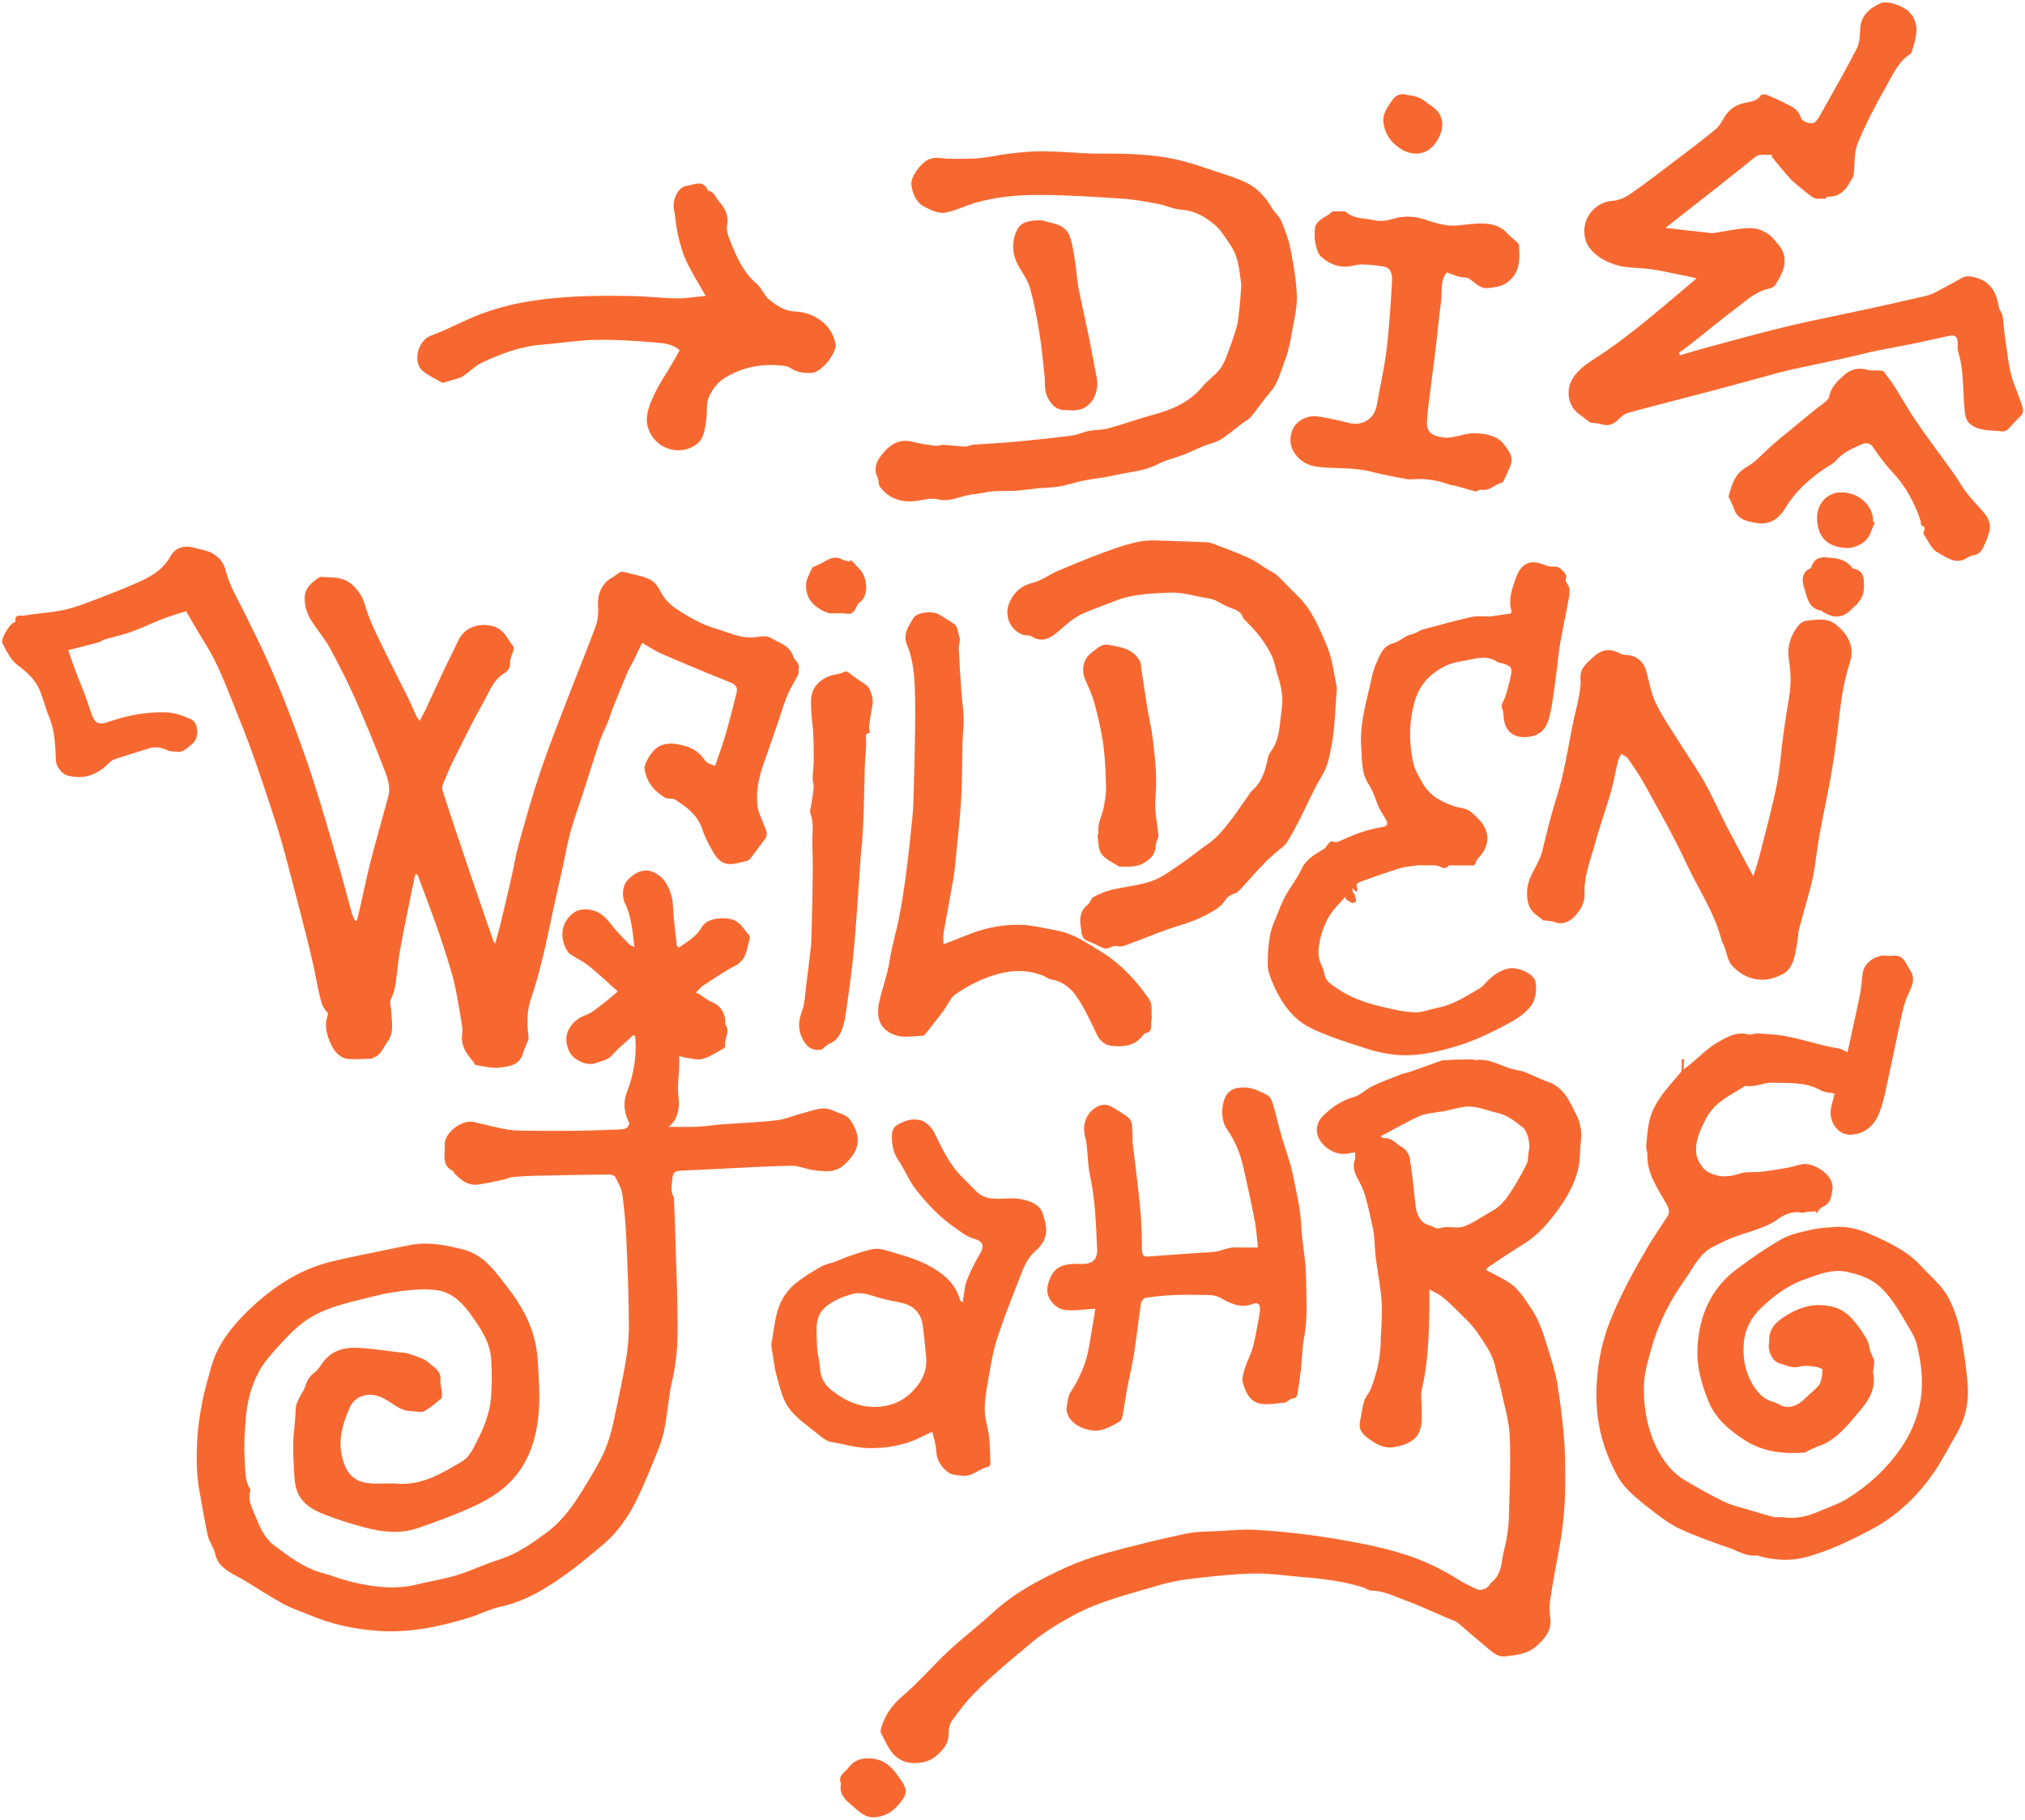 <?xml version="1.0" encoding="UTF-8"?>
<svg id="Schwellenwert_1_Bild" data-name="Schwellenwert 1 Bild" xmlns="http://www.w3.org/2000/svg" viewBox="0 0 1579 1419">
  <defs>
    <style>
      .cls-1 {
        fill: #f76830;
        stroke-width: 0px;
      }
    </style>
  </defs>
  <path class="cls-1" d="M493.99,807.08c-5.62,5.2-11.69,10.01-16.7,15.74-3.5,4-8.03,4.32-12.27,5.97-5.65,2.2-10.76.11-15.33-2.58-5.16-3.04-7.44-8.59-8.02-14.29-.91-8.98,6.34-17.4,14.98-20.37,4.74-1.63,8.82-5.36,12.98-8.45,4.07-3.03,7.86-6.44,12.1-9.96-7.39-6.6-14.45-13.33-21.98-19.47-4.24-3.45-9.28-5.91-13.92-8.87-1.08-.69-2.29-1.44-2.98-2.47-7.24-10.87-5.49-23.9,5.28-31.16,3.38-2.28,9.26-2.48,13.5-1.5,6.45,1.49,11.24,6.15,15.34,11.67,4.06,5.47,9.15,10.19,13.87,15.16.7.73,1.87,1.01,3.85,2.02-.86-6.71-1.31-12.5-2.42-18.15-1.05-5.32-2.21-10.5-4.76-15.63-3.03-6.1-2.2-14.34,2.35-19.01,4.64-4.77,11.79-9.07,19.42-5.73,3.75,1.64,7.49,4.69,9.71,8.09,3.43,5.25,5.38,11.24,5.7,17.87.5,10.32,1.9,20.59,3,30.87.07.68.87,1.28,1.52,2.19,6.59-4.8,13.6-8.41,17.84-15.89,3.82-6.74,14.45-8.02,21.96-6.61,8.17,1.53,10.69,8.02,15.23,12.85.53.57.54,2.01.27,2.89-2.31,7.6-2.24,16.14-11.08,20.72-8.81,4.56-17.02,10.31-25.37,15.72-1.91,1.24-3.31,3.26-5.4,5.37,5.02,1.85,7.68,5.41,12.07,7.1,6.46,2.49,10.63,7.99,10.83,15.56.02.83-.16,1.84.24,2.44,3.81,5.64-1.43,11.05-.39,16.61.1.56-.71,1.59-1.36,1.93-5.31,2.83-10.44,6.41-16.12,8.01-3.97,1.12-8.73-.43-13.12-.93-1.57-.18-3.08-.8-5.28-1.4.84,11.1-1.86,21.35-.49,32.17,1.01,8.01-.18,17.43-7.77,23.13,7.44,0,14.92.25,22.37-.08,6.22-.27,12.4-1.34,18.62-1.81,14.46-1.09,28.98-1.56,43.36-3.24,7.16-.84,14.01-4.02,21.1-5.76,7.73-1.9,15.02-5.72,23.68-1.5,4.58,2.23,9.59,2.58,12.94,7.55,9.36,13.9,6.24,24.49-5.52,34.81-7.1,6.24-15.75,4.84-24.07,3.67-5.72-.81-11.36-3.48-16.99-3.35-20.98.49-41.94,1.8-62.92,2.8-7.1.34-14.2.69-21.3.98-4.28.17-8.01.19-8.29,6.37-.22,4.87-1.87,9.63,1.04,14.24.32.5.22,1.29.25,1.95.34,8.77.75,17.53,1,26.3.71,25.37,1.83,50.74,1.82,76.1,0,13.22-1.32,26.45-4.34,39.53-2.68,11.57-3.45,23.57-5.58,35.29-1.09,5.97-2.85,11.93-5.12,17.57-5.54,13.72-10.92,27.58-17.58,40.77-6.3,12.46-14.24,24.1-25.12,33.24-8.66,7.28-17.27,14.66-26.4,21.33-16.5,12.05-33.54,23.04-54.09,27.47-8.03,1.73-15.54,5.74-23.45,8.2-23.46,7.31-47.32,12.36-72.09,10.59-18.14-1.3-35.79-4.99-52.63-12.11-7.03-2.97-14.41-5.29-21.07-8.92-10.29-5.6-20.08-12.12-30.13-18.16-3.63-2.19-7.48-4.02-11.09-6.24-5.61-3.44-10.38-7.3-11.85-14.54-1.01-4.95-4.65-9.35-5.78-14.3-2.6-11.44-4.3-23.08-6.5-34.61-2.48-13.01-2.4-26.19-1.8-39.28.47-10.26,2.1-20.53,4.01-30.64,1.68-8.91,4.47-17.62,6.78-26.41,3.35-12.77,10.26-23.75,18.64-33.53,7.26-8.46,15.5-16.28,24.21-23.25,15.01-12.02,31.8-21.19,50.6-25.85,14.05-3.48,28.31-6.13,42.48-9.11,6.53-1.37,13.07-2.72,19.62-3.96,13.91-2.63,27.25.02,40.77,3.44,16.48,4.16,25.11,17.08,34.47,29.03,10.39,13.26,18.82,27.82,22.25,44.64,1.04,5.11,1.65,10.35,1.92,15.56.55,10.48,1.36,21.01.94,31.47-.95,23.83-6.95,46.2-24.98,63.01-7.39,6.89-16.63,12.31-25.87,16.56-14.45,6.64-29.45,12.23-44.55,17.29-13.35,4.47-27.17,2.84-40.52-.68-10.97-2.89-21.86-6.32-32.39-10.51-8.45-3.36-16.53-8.12-20.21-17.26-1.37-3.41-2.03-7.25-2.27-10.94-.59-9.08-1.14-18.19-.97-27.28.16-8.49,1.73-16.96,1.83-25.45.09-7.66,5.62-12.72,7.75-19.3,1.34-4.15,3.27-7.39,6.99-10.09,3.05-2.21,4.92-6.01,7.39-9.05,6.59-8.13,15.82-10.63,25.5-10.27,10.94.42,21.83,2.24,32.73,3.49,2.76.32,5.66.31,8.21,1.26,5.44,2.02,11.7,3.47,15.69,7.21,3.56,3.34,9.49,5.9,8.67,13.48-.36,3.32,1.67,7.57,1.13,11.6-.11.82.14,2.04-.31,2.4-4.42,3.51-8.62,7.51-13.57,10.03-2.65,1.34-6.63-.02-10.02-.06-9.55-.11-15.67-7.62-23.73-11.02-9.46-3.99-20.1-1.1-24.25,8.31-5.32,12.06-9.16,24.66-6.02,38.01,2.75,11.67,8.04,19.81,21.92,21.01,6.97.6,14.07-.31,21.04.25,19.7,1.56,35.53-8.42,51.21-17.72,5.19-3.08,8.42-10.22,11.41-16.08,5.35-10.45,9.7-21.5,10.63-33.29.78-9.91.76-19.96.14-29.9-.83-13.41-8.42-24.49-15.8-34.76-6-8.34-13.81-16.78-24.85-18.81-7.28-1.34-15.04-1.13-22.47-.39-9.71.97-19.48,2.48-28.92,4.93-18.69,4.85-38.17,8.18-54.13,20-7.6,5.63-14.18,12.77-20.59,19.81-5.38,5.9-10.74,12.15-14.48,19.12-6.04,11.24-9.16,23.69-10.12,36.44-.8,10.56-1.62,21.25-.81,31.76.59,7.7-.37,16.01,4.24,23.1.16.25.36.64.28.87-2.7,7.98,1.65,14.65,4.33,21.46,3.18,8.1,7.18,16.44,14.07,21.58,11.29,8.43,22.62,17.24,36.66,21.2,8.1,2.29,15.99,5.42,24.16,7.36,16.7,3.96,33.53,6.15,50.63,1.89,9.94-2.48,20.15-4,29.96-6.88,8.99-2.64,17.6-6.55,26.4-9.84,3.19-1.19,6.45-2.19,9.66-3.31,13.1-4.57,24.41-12.49,35.29-20.61,9.46-7.06,17.19-16.4,23.65-26.42,6.22-9.65,12.23-19.47,17.68-29.57,5.99-11.08,9.26-23.2,11.72-35.53,2.86-14.34,6.22-28.59,8.56-43.01,1.54-9.45,2.37-19.13,2.28-28.7-.21-21.37-.98-42.75-1.94-64.1-.54-11.97-1.52-23.96-3.12-35.83-.65-4.8-3.24-9.44-5.53-13.85-.64-1.24-3.33-2-5.07-1.99-18.78.19-37.56.52-56.34.94-6.28.14-12.56.5-18.81,1.04-2.21.19-4.31,1.41-6.51,1.88-6.69,1.42-13.38,3-20.14,3.95-8.23,1.15-13.9-3.71-19.07-9.24-.31-.34-.28-1.14-.61-1.3-9.52-4.56-5.96-13.61-6.42-20.72-.59-8.87,13.25-19.34,22.01-17.57,9.14,1.85,18.13,4.56,27.32,6.02,6.68,1.06,13.58.83,20.38.9,11.36.12,22.73.15,34.08-.02,10.77-.16,21.54-.59,32.3-1.01,1.93-.08,4.08-.27,5.67-1.2,1.11-.66,2.38-3.1,1.96-3.99-3.68-7.76-5.09-15.11-1.75-23.78,5.34-13.89,7.86-28.51,6.51-43.56-.44-.38-.88-.76-1.32-1.13Z"/>
  <path class="cls-1" d="M557.57,597.27c2.92-8.6,5.75-16.05,7.96-23.67,3.25-11.23,6.22-22.54,8.92-33.91.8-3.36-.68-5.83-4.63-7.41-18.14-7.22-36.15-14.79-54.07-22.55-5.17-2.24-9.89-5.54-15.04-8.49-2.53,5.28-4.78,10.06-7.11,14.79-1.5,3.03-3.35,5.9-4.66,9.01-3.97,9.4-7.79,18.86-11.58,28.34-1.2,3.01-1.97,6.19-3.19,9.2-2.07,5.1-4.7,10.01-6.46,15.21-4.26,12.57-8.11,25.28-12.19,37.91-3.53,10.92-7.53,21.71-10.63,32.75-2.59,9.23-4.15,18.75-6.21,28.12-2.35,10.65-4.78,21.28-7.12,31.94-2.68,12.21-5.03,24.49-8.01,36.62-2.74,11.18-5.61,22.38-9.39,33.23-3.4,9.76-3.34,19.44-2.15,29.37.13,1.05.26,2.24-.09,3.18-1.27,3.46-3.13,6.75-4.08,10.28-2.61,9.75-11.13,10.4-18.53,11.3-5.89.72-12.12-1.02-18.15-1.97-.92-.14-1.51-2.01-2.36-2.98-4.26-4.84-7.96-10-8.62-16.66-.18-1.85.16-3.75.26-5.62.06-1.2.33-2.43.14-3.58-1.62-9.78-3.12-19.59-5.07-29.3-1.34-6.67-3.1-13.28-5.09-19.79-3.08-10.06-6.34-20.08-9.86-30-4.82-13.58-9.97-27.04-14.97-40.55-.59-.07-1.18-.13-1.77-.2-1.08,5.04-2.21,10.08-3.22,15.13-2.98,14.85-6.12,29.67-8.79,44.58-1.5,8.36-1.99,16.9-3.31,25.29-.62,3.93-1.53,8.02-3.36,11.49-1.78,3.39-.25,6.22-.16,9.31.26,8.43,2.85,17.41-2.92,24.81-3.29,4.22-4.7,10.33-10.77,12.16-.44.13-.76.87-1.15.88-6.13.17-12.29.71-18.37.25-7.02-.53-11.17-6.08-13.71-11.56-3.1-6.7-5.33-14.15-2.67-21.88.3-.88.43-2.42-.07-2.88-5.09-4.73-5.46-11.33-6.99-17.4-1.51-5.98-2.34-12.13-3.7-18.15-2.05-9.01-4.2-18.01-6.49-26.96-5.15-20.11-10.32-40.21-15.67-60.26-2.43-9.1-5.09-18.15-8.01-27.11-5.49-16.82-10.99-33.65-16.95-50.3-5.08-14.19-10.67-28.2-16.28-42.19-4.25-10.6-8.47-21.24-13.47-31.48-4.07-8.32-9.29-16.08-13.99-24.1-2.7-4.62-5.38-9.25-8.66-14.89-5.61,1.81-11.6,3.46-17.37,5.69-8.65,3.34-17.02,7.43-25.74,10.56-6.92,2.49-14.2,3.98-21.29,6.02-.94.27-1.63,1.45-2.57,1.7-8.01,2.14-16.05,4.16-24.88,6.42,1.37,4.07,2.78,8.67,4.48,13.17,2.85,7.56,5.98,15.02,8.82,22.59,2,5.32,3.52,10.81,5.61,16.09,2.05,5.17,5.5,6.47,11.58,4.35,14.86-5.17,30.17-8.29,45.84-7.7,6.54.25,13.31,2.61,19.37,5.36,6.13,2.79,6.41,14.86,1.1,19.01-3.7,2.89-6.73,7.14-12.32,6.36-2.47-.34-5.24-.13-7.36-1.19-4.85-2.43-9.58-2.97-14.72-1.31-8.96,2.9-18.02,5.53-26.92,8.6-2.04.7-3.7,2.67-5.36,4.24-8.9,8.39-19.21,11.29-31.09,8.09-4.13-1.11-8.51-7.13-8.71-11.52-.51-11.65-.66-23.31-5.41-34.38-2.99-6.98-4.49-14.61-7.64-21.5-3.68-8.05-10.24-13.62-17.34-19.08-5.11-3.94-8.22-10.81-11.37-16.81-1.51-2.87,5.25-13.99,8.43-15.58.7-.35,1.94-.97,1.89-1.29-1.04-6.02,4.41-4.07,6.45-4.43,10.46-1.87,21.22-2.25,31.58-4.5,8.82-1.91,17.33-5.4,25.82-8.62,10.78-4.09,21.5-8.36,32.05-13,10.07-4.43,19.5-10.14,24.9-20.18,3.91-7.27,11.67-8.64,18.34-6.67,4.61,1.36,9.62,1.92,13.77,4.12,5.49,2.91,9.34,7.13,11.08,14.09,2.86,11.47,9.19,21.75,14.41,32.37,6.11,12.45,12.37,24.84,18.03,37.5,6.04,13.52,11.8,27.19,17.06,41.03,6.64,17.47,13.09,35.04,18.81,52.83,7.01,21.81,13.27,43.87,19.67,65.88,3.67,12.63,6.94,25.37,10.49,38.03.49,1.76,1.56,3.36,2.36,5.04l1.34-.13c.74-3.02,1.53-6.04,2.22-9.07,2.89-12.68,5.46-25.44,8.69-38.03,4.24-16.53,9.05-32.91,13.51-49.38,2.08-7.69-.59-14.97-3.25-21.82-7.16-18.48-14.65-36.85-22.69-54.97-5.94-13.4-12.6-26.51-19.62-39.38-3.86-7.09-9.3-13.3-13.69-20.12-3.71-5.76-6.16-11.96-5.89-19.12.28-7.69,5.39-11.58,10.86-15.39.51-.35,1.18-.73,1.76-.69,9.24.55,18.5-.51,26.1,7.63,4.43,4.75,6.96,9.25,8.69,15.44,2.57,9.15,6.83,17.88,10.96,26.51,7.4,15.45,15.28,30.66,22.87,46.01,2.08,4.21,3.79,8.6,5.81,12.83.65,1.35,1.74,2.49,2.66,3.78,1.82-3.49,3.46-6.4,4.87-9.4,7.19-15.27,13.97-30.74,21.66-45.76,2.78-5.44,4.46-11.62,10.32-15.66,5.77-3.98,12.93-4.8,19.84-3.06,9.03,2.28,11.57,9.86,16.19,15.86.55.72.37,2.27.09,3.32-.76,2.94-2.62,5.88-2.44,8.72.3,4.77-1.88,7.23-5.48,9.51-7.74,4.9-10.64,13.52-14.8,20.9-8.41,14.9-15.94,30.3-23.62,45.61-3.18,6.34-5.89,12.92-8.57,19.49-.62,1.52-.73,3.61-.22,5.16,6.58,20.07,13.26,40.1,20.03,60.1,6.41,18.94,12.97,37.82,19.48,56.73.14.41.47.75,1.43,2.26,1.34-4.8,2.53-8.65,3.48-12.56,2.97-12.3,5.92-24.61,8.75-36.95,2.18-9.5,3.72-19.17,6.32-28.55,5.02-18.14,10.1-36.29,16.06-54.13,6.08-18.19,13.09-36.08,19.96-54,7.86-20.5,16.28-40.79,23.85-61.39,1.88-5.11,2.17-11.13,1.83-16.65-.54-8.76,3.56-17.42,11.28-21.41,1.82-.94,3.32-2.48,5.09-3.54.89-.53,2.16-1.04,3.07-.81,7.06,1.78,14.43,2.97,20.96,5.96,3.67,1.68,6.74,6.05,8.64,9.91,3.62,7.34,9.87,11.9,16.23,15.82,8.28,5.1,17.13,9.98,26.39,12.58,10.06,2.82,19.75,8.21,30.89,6.75,3.93-.52,8.89-1.44,11.83.36,6.55,4.01,15.21,5.9,17.92,14.85.96,3.15,5.22,4.86,4.17,9.12-.39,1.59.22,3.56-.46,4.94-2.66,5.43-6.16,10.5-8.4,16.08-3.33,8.27-5.82,16.88-8.73,25.32-3.39,9.84-6.89,19.64-10.27,29.48-3.55,10.37-5.59,21.04-4.21,31.97.55,4.37,2.83,8.53,4.34,12.77,1.51,4.26,4.91,8.24,1.03,13.08-3.92,4.89-7.36,10.16-11.33,15.01-.99,1.21-3.13,1.71-4.84,2.08-6.33,1.34-12.9,3.89-18.73-1.02-2.27-1.91-4.13-4.54-5.54-7.18-2.9-5.42-6.03-10.86-7.86-16.67-3.53-11.22-12.08-17.61-21.19-23.47-2.17-1.4-5.91-.31-8.15-1.66-8.39-5.03-14.28-12.14-15.83-22.19-.65-4.24,5.45-14.1,10.17-17.04,6.97-4.35,14.06-2.94,21.28-1.05,6.92,1.81,11.95,5.81,15.99,11.74,1.41,2.06,4.97,2.65,7.5,3.88Z"/>
  <path class="cls-1" d="M1114.56,1005.56c0,6.46.08,11.27-.01,16.09-.42,20.57-1.03,41.09-5.76,61.3-1.15,4.93-.24,10.35-.24,15.54,0,9.01,1.12,18.75-7.31,24.75-4.24,3.02-10,4.6-15.28,5.31-7.33.99-13.51-2.83-19.33-7.09-4.69-3.43-7.47-7.35-6.1-13.46,1.16-5.18,1.64-10.54,3.21-15.58,1.04-3.37,3.85-6.17,5.17-9.5,4.66-11.75,7.41-23.94,7.69-36.65.22-10.27,1.42-20.58.77-30.79-.73-11.53-3.14-22.95-4.59-34.44-.68-5.39-.77-10.85-1.23-16.27-.19-2.27-.5-4.55-1-6.76-1.94-8.58-3.65-17.24-6.09-25.68-1.42-4.9-3.77-9.6-6.23-14.09-2.52-4.6-3.54-9.06-1.75-14.13.47-1.33.07-2.96.07-5.62-2.7.47-5.07,1.06-7.47,1.27-8.71.78-18.48-5.61-21.46-13.92-2.16-6.02-.11-11.98,4.78-16.53,6.85-6.38,14.16-11.38,23.44-13.95,5.1-1.41,9.24-6,14.19-8.36,7.23-3.45,14.76-6.24,22.23-9.17,2.4-.94,5.03-1.28,7.47-2.13,8.21-2.89,16.38-5.92,24.59-8.81.94-.33,2.08-.07,3.13-.13,2.74-.15,5.48-.39,8.22-.47,4.18-.11,8.37-.15,12.55-.14.79,0,1.62.7,2.35.58,9.87-1.6,18.07,3.56,26.87,6.41,3.68,1.19,7.71,1.4,11.32,2.75,6.16,2.3,11.98,5.55,18.2,7.67,12.81,4.37,17.17,15.85,22.46,26.33,3.11,6.17,4.06,13.14,3.23,20.24-.76,6.55-.47,13.27-1.75,19.7-2.7,13.59-9.74,25.17-17.98,36.15-7.07,9.42-14.83,17.94-25.02,24.16-9.04,5.52-17.78,11.55-26.63,17.37-.63.41-1.23.92-1.72,1.49-.36.42-.52,1.02-.68,1.37,5.84,3.13,11.51,5.85,16.86,9.1,8.03,4.89,12.73,12.81,17.91,20.35,6.77,9.84,10.05,21.06,13.52,32.21,2.7,8.67,5.55,17.39,7.06,26.31,2.35,13.88,3.97,27.91,5.23,41.93.92,10.21,1,20.52,1.07,30.79.14,19.15-1.25,38.19-4.87,57.05-2.52,13.1-4.85,26.25-6.89,39.43-.67,4.31-.78,8.9-.06,13.18,1.75,10.4-3.87,16.87-10.85,23.03-6.94,6.12-15.66,6.87-24.09,7.85-6.74.78-11.33-4.49-16.09-8.34-7.22-5.82-14.01-12.16-21.23-17.97-2.08-1.68-5.01-2.32-7.56-3.41-11.44-4.88-22.72-10.19-34.37-14.48-8.2-3.02-16.25-7-25.39-7.1-2.11-.02-4.15-1.82-6.32-2.49-15.37-4.76-31.23-6.73-47.19-8.04-12.64-1.03-25.31-2.99-37.93-2.75-15.77.3-31.55,2.11-47.26,3.88-8.69.98-17.46,2.49-25.82,5-22.95,6.89-46.49,12.22-67.8,23.81-12.51,6.81-24.6,14.22-35.36,23.66-5.8,5.09-11.98,9.73-17.75,14.85-8.28,7.35-16.71,14.6-24.39,22.56-6.24,6.46-11.76,13.67-16.99,20.99-1.84,2.58-2.64,6.47-2.58,9.74.13,7.2-3.14,11.62-8.3,16.49-5.46,5.16-11.07,6.6-17.87,6.81-6.71.21-12.71-2.32-16.85-6.84-4.16-4.56-6.58-10.73-9.61-16.27-.49-.9-.57-2.31-.28-3.33,2.9-10.43,8.45-18.62,17.01-25.87,12.67-10.73,23.49-23.63,35.68-34.98,11.31-10.53,23.64-19.95,35.04-30.39,16.43-15.03,35.78-25.28,55.71-34.43,10.59-4.86,21.76-8.73,33.01-11.81,20.22-5.53,40.59-10.59,61.1-14.91,9.1-1.92,18.68-1.67,28.05-2.2,8.59-.49,17.24-1.36,25.79-.88,14.09.78,28.18,2.12,42.17,3.95,14.22,1.85,28.42,4.18,42.47,7.04,11.77,2.39,23.54,5.21,34.92,9.01,13.88,4.64,27.05,11.08,39.5,18.93,4.55,2.87,9.49,5.15,14.38,7.42,3.28,1.52,8.4-.62,10.08-3.74.38-.71.92-1.41,1.55-1.91,6.27-4.92,7.33-12.01,8.37-19.23.65-4.49,2.14-8.86,2.89-13.34.88-5.33,1.82-10.71,1.95-16.09.53-21.6,1.64-43.24.74-64.78-.52-12.39-4.38-24.66-6.94-36.95-1.16-5.56-3.11-10.96-4.19-16.53-2.07-10.75-8.55-19.28-14.4-27.92-4.43-6.54-10.65-11.9-16.27-17.59-3.64-3.69-7.48-7.24-11.54-10.45-2.42-1.91-5.44-3.06-9.32-5.17ZM1076.51,886.06c1.12.68,1.84,1.51,2.48,1.45,6.3-.58,9.84,4.7,14.58,7.22,2.75,1.46,5.23,5.48,5.76,8.7,1.89,11.46,2.97,23.06,4.21,34.63.65,6.09,1.83,11.97,7.12,15.77,2.09,1.5,5.13,1.63,7.28,3.07,3.15,2.12,5.93.1,8.87,0,5.16-.2,10.87,1.06,15.38-.74,7.61-3.03,14.4-8.07,21.64-12.08,7.01-3.89,11.39-10.22,15.49-16.67,4.15-6.54,7.95-13.34,11.32-20.31,1.28-2.65.54-6.19,1.4-9.13,1.55-5.35-.69-15.73-4.9-19.04-6.01-4.73-12.02-9.48-19.84-11.16-4.71-1.01-9.25-2.84-13.97-3.84-3.51-.74-7.26-1.38-10.75-.92-5.92.78-11.71,2.47-17.56,3.75-.48.11-1.01-.04-1.49.05-5.59,1.1-11.6,1.27-16.67,3.54-10.18,4.54-19.85,10.22-30.33,15.73Z"/>
  <path class="cls-1" d="M1415.44,944.62c-2.14.11-4.29.14-6.42.35-1.27.13-2.61.98-3.75.73-7.6-1.65-14.41,1.54-19.79,5.51-5.29,3.9-11,5.74-16.78,7.88-5.58,2.07-11.42,3.49-16.95,5.68-5.5,2.17-10.84,4.78-16.11,7.47-10.82,5.52-15.4,16.61-21.93,25.75-11.81,16.52-20.9,34.63-26.28,54.33-2.44,8.92-5.24,18.06-5.53,27.18-.37,11.53.79,23.16,4.11,34.55,3.32,11.38,8.4,21.6,16.04,30.45,3.28,3.8,7.37,7.18,11.69,9.75,10.11,6.02,20.37,11.87,30.98,16.92,6.38,3.04,13.52,4.51,20.34,6.58,6,1.83,12.01,3.68,18.09,5.18,2.22.55,4.72-.17,7.01.18,9.86,1.5,19.09-.62,28.05-4.49,7.52-3.25,15.48-5.84,22.38-10.12,8.33-5.16,16.25-11.24,23.41-17.94,6.68-6.26,12.74-13.41,17.98-20.93,7.96-11.43,13.41-24.11,15.63-38.07,2.37-14.92.4-29.49-3.17-43.91-.92-3.7-2.89-7.24-4.88-10.56-6.66-11.08-12.5-22.59-21.87-31.99-7.88-7.89-17.29-11.17-27.64-13.34-11.72-2.47-22.12,2.11-32.65,5.77-13.51,4.7-24.73,13.22-34.81,22.99-7.26,7.04-11.97,16.22-12.84,26.36-1.09,12.62,1.27,24.8,8.73,35.54,3.46,4.98,7.67,8.9,13.67,10.61,1.56.45,3.17.95,4.53,1.8,7.54,4.72,15.17,1.46,21.22-4.71,3.28-3.34,7.12-6.16,10.18-9.67,1.46-1.67,1.9-4.36,2.43-6.67.46-2.02.4-4.17.57-6.21-1.89-.62-3.99-1.73-6.17-1.94-3.85-.36-8.03-1.08-11.56,0-5.67,1.74-10.35-1.09-15.15-2.33-5.56-1.44-8.09-6.8-8.99-12.41-.29-1.81.38-3.75.33-5.63-.28-10.32,6.8-15.55,14.33-20.09,8.42-5.08,17.6-8.22,27.67-7.38,8.06.67,15.06,2.84,21.26,9.17,5.26,5.37,9.26,11.3,12.91,17.57,1.65,2.83,1.85,6.48,2.89,9.7.84,2.58,2.54,5.02,2.81,7.63.31,3.03-1.26,6.32-.71,9.25,2.28,12.14-3.94,21.37-10.92,29.55-8.27,9.68-16.16,20.18-28.31,25.73-1.29.59-2.73.83-4.03,1.4-2.59,1.13-5.14,2.35-7.7,3.56-.93.44-1.8,1.29-2.75,1.36-16.58,1.22-32.66-.61-46.87-9.92-11.51-7.53-21.98-15.99-27.66-29.52-5.81-13.85-9.68-27.87-8.83-42.86,1.4-24.74,10.54-45.91,30.89-60.98,11.2-8.3,22.68-16.39,34.8-23.23,6.87-3.88,15.18-5.45,23.02-7.3,5.71-1.35,11.7-1.6,17.59-2.1,9.7-.82,19.14,1.48,27.73,5.25,14.79,6.5,29.48,13.19,40.88,25.75,7.37,8.12,16.24,15.11,21.21,24.98,3.91,7.75,6.92,16.26,8.59,24.77,2.8,14.26,4.96,28.73,6,43.21.94,13.19-2.02,25.99-8.88,37.64-5.63,9.56-10.58,19.58-16.8,28.73-12.86,18.91-28.86,34.53-49.34,45.43-16.17,8.61-32.51,16.56-50.25,21.45-12.5,3.44-24.81,2.82-37.14-.53-.63-.17-1.26-.74-1.82-.65-7.96,1.22-14.49-3.23-21.44-5.65-12.98-4.53-26.01-9.13-38.49-14.85-7.61-3.49-14.55-8.73-21.24-13.89-7.74-5.97-15.63-12.06-22.03-19.35-5.03-5.73-8.49-13.1-11.61-20.2-6.97-15.87-10.49-32.78-10.53-50-.04-19.83,3.06-39.15,10.42-58.03,8.04-20.64,18.65-39.76,29.73-58.73,4.68-8.01,10.16-15.55,15.13-23.4,2.22-3.51,1.38-6.35-.85-10.25-6.73-11.79-14.9-23.24-14.68-37.84.04-2.43-1.05-4.9-.86-7.29.47-6.02,1.02-12.07,2.16-17.98,1.85-9.59,6.99-17.67,12.92-25.22,3.76-4.78,7.91-9.24,11.77-13.95.62-.75.75-2.03.8-3.08.11-2.4.04-4.81.04-7.22.64.02,1.28.04,1.92.06-.19,2.31-.38,4.61-.66,7.99,2.1-1.58,3.68-2.69,5.18-3.91,7.31-5.95,13.98-13.03,22.07-17.57,6.82-3.82,14.35-8.33,23.32-5.87,2.18.6,4.85-.92,7.24-.76,7.53.51,15.14.77,22.51,2.22,10.49,2.06,20.78,5.14,31.19,7.67,3.48.85,7.08,1.18,10.55,2.05,1.75.44,3.34,1.55,5.89,2.78.32-1.4.72-3.08,1.09-4.77,2.96-13.67,6.06-27.31,8.8-41.02,1.12-5.6,1.15-11.41,2.22-17.02,1.48-7.76,11.4-13.92,19.1-12.45,1.79.34,3.72-.16,5.59-.15,7.48.02,8.91,6.71,12.02,11.31,5.36,7.93.11,14.76-2.74,21.91-1.78,4.48-2.95,9.24-3.98,13.97-3.43,15.74-6.54,31.54-10.02,47.26-2.1,9.5-3.7,19.29-7.28,28.25-3.8,9.49-10.84,16.48-22.31,16.96-10.01.43-17.84-10.76-15.07-21.85.87-3.46,1.72-6.92,2.55-10.27-3.67-.78-7.68-.74-10.7-2.45-11.89-6.74-24.71-5.59-37.57-5.97-7.16-.21-13.51,3.62-20.57,2.52-.32-.05-.74-.1-.99.06-11.2,7.14-23.75,12.39-30.38,25.34-4.58,8.95-8.96,17.78-7.56,28.05.45,3.35,2.48,6.72,4.53,9.54,1.87,2.58,4.38,4.32,7.87,5.66,7.5,2.86,13.98,2.11,21.32-.31,5.18-1.71,11.19-.74,16.78-1.4,6.96-.82,13.89-1.96,20.79-3.2,3.64-.65,7.16-1.96,10.8-2.67,9.23-1.83,25.42,8.35,24.03,19.16-.81,6.34-1.38,11.49-8,14.24-1.8.75-2.95,3.08-4.4,4.68-.33-.44-.66-.88-.99-1.32Z"/>
  <path class="cls-1" d="M1322.98,216.96c-5.69-1.19-10.39-2.22-15.12-3.15-6.86-1.36-13.7-2.95-20.62-3.91-6.79-.94-13.73-.87-20.51-1.85-11.53-1.67-26.99-9.17-30.39-20.93-4.4-15.19,6.48-29.69,21.51-30.59,4.68-.28,9.71-2.72,13.68-5.46,11.15-7.71,21.89-16.03,32.7-24.24,11.33-8.6,22.74-17.12,33.7-26.18,3.26-2.7,5.11-7.11,7.6-10.73,3.27-4.76,7.58-7.69,13.29-9.31,4.91-1.39,10.85-.97,14.19-6.38.46-.74,3.01-.82,4.26-.33,4.69,1.83,9.35,3.8,13.8,6.14,5.14,2.71,10.82,4.47,12.97,11.35,1.21,3.86,8.53,5.98,11.03,3.94,2.39-1.95,3.95-5.04,5.51-7.84,9.28-16.62,18.76-33.15,27.46-50.07,2.19-4.27,2.15-9.86,2.44-14.89.6-10.47,7.16-15.93,15.73-19.95,5.46-2.57,18.12,2.28,22.16,6.45,9.54,9.85,5.61,20.41,2.43,31.06-.18.62-.39,1.44-.86,1.73-9.73,6.05-13.98,16.41-19.24,25.65-8.18,14.38-15.96,29.13-22.21,44.41-3,7.34-1.98,16.29-3.13,24.46-.29,2.07-1.86,3.98-2.94,5.91-3.73,6.68-8.69,11.4-17.06,11.07-.87-.03-1.81,1.5-2.04,1.7-3.21-.14-6.01.32-8.35-.53-2.49-.9-4.63-2.91-6.75-4.64-4.14-3.36-8.53-6.53-12.15-10.4-5.26-5.6-9.94-11.75-14.87-17.67l.86-.99c-3.36,0-6.75-.23-10.07.11-1.48.15-2.99,1.27-4.24,2.26-9.51,7.51-18.93,15.13-28.42,22.66-6.54,5.19-13.16,10.29-19.74,15.44-6.56,5.14-13.1,10.29-20.93,16.44,6.93.8,12.45,1.44,17.98,2.08,5.68.65,11.36,1.31,17.04,1.92.99.11,2.01.13,2.99-.02,8.38-1.27,16.72-3.17,25.15-3.74,8.98-.61,16.8,2.66,22.57,10.06,2.64,3.39,5.5,5.92,6.63,10.93,2.15,9.56-2.58,16.12-6.68,23.25-.78,1.35-2.82,2.43-4.46,2.76-10.73,2.17-18.38,9.51-26.6,15.76-11.6,8.82-22.86,18.1-34.3,27.13-3.23,2.55-6.59,4.94-9.9,7.41.32.6.63,1.2.95,1.8,5.63-1.66,11.23-3.41,16.89-4.96,13.93-3.82,27.87-7.62,41.84-11.3,9.91-2.61,19.85-5.1,29.82-7.46,8.39-1.98,16.83-3.7,25.26-5.5,10.19-2.17,20.39-4.24,30.57-6.47,15.9-3.48,31.8-6.97,47.64-10.69,3.27-.77,6.42-2.35,9.43-3.92,6.45-3.36,12.74-7.03,19.16-10.45,4.66-2.48,15.28,1.18,19.29,4.84,5.7,5.19,7.56,11.54,8.76,18.6.38,2.26,2.46,4.24,2.81,6.49.97,6.21,1.16,12.55,2.15,18.75,1.81,11.26,2.62,22.95,6.5,33.49,2.31,6.27,4.95,12.5,6.87,19,.87,2.92.59,4.93-1.62,7.08-3.5,3.41-6.61,7.21-10.11,10.61-.93.9-2.78,1.43-4.1,1.25-7.73-1.01-15.7-.02-23.01-4.35-6.12-3.63-6.02-9.44-6.48-14.89-1.22-14.56-.44-29.32-4.98-43.53-.63-1.97-.09-4.31-.15-6.47-.11-4.37-1.98-6.18-6.25-5.34-8.77,1.74-17.47,3.89-26.23,5.69-10.68,2.19-21.43,4.09-32.11,6.28-6.04,1.24-12,2.88-18.03,4.23-8.72,1.96-17.46,3.84-26.19,5.72-8.27,1.78-16.58,3.36-24.8,5.35-8.19,1.99-16.28,4.39-24.42,6.59-13.5,3.64-26.99,7.33-40.51,10.88-19.49,5.12-39.04,9.99-58.46,15.35-3.07.85-5.88,3.43-8.29,5.76-3.66,3.55-7.54,4.67-12.41,3.15-2.15-.67-4.5-.73-6.76-1.07-.8-.12-1.78-.04-2.37-.46-3.05-2.2-5.96-4.57-8.98-6.81-8.02-5.93-9.92-18.08-4.9-26.61,4.99-8.48,12.84-13.14,20.71-18.24,9.44-6.12,18.46-12.92,27.36-19.83,9.2-7.13,18.06-14.7,27.01-22.15,7.17-5.98,14.25-12.07,22.06-18.71Z"/>
  <path class="cls-1" d="M1149.54,674.83h-19.97c-1.16,2.12-3.11,2.83-6.92.9-2.97-1.5-7.1-.79-10.73-.92-2.69-.09-5.41-.19-8.06.15-4.45.58-9,1.06-13.26,2.38-9.71,3.01-19.31,6.4-28.85,9.91-2.16.79-5.39,1.79-3.32,5.63.3.55-.52,1.69-.87,2.74-.97-1.03-1.7-1.8-2.89-3.07,0,1.3-.2,2.01.04,2.52.48,1.01,1.66,1.88,1.72,2.87.15,2.16,2.5,5.35-1.1,6.19-1.64.38-3.88-1.81-5.85-2.84-.11-.69-.23-1.39-.34-2.08-1.89,2.06-3.73,4.17-5.67,6.18-8.78,9.11-13.2,20.07-15.09,32.51-.89,5.89-.01,10.81,2.6,15.95,1.56,3.08,1.46,7.11,3.34,9.88,1.95,2.87,5.22,4.97,8.2,6.99,10.23,6.95,21.68,11.18,33.61,13.97,8.69,2.03,17.5,4.28,26.34,4.69,6.29.29,12.7-2.36,19.06-3.65,12.18-2.48,22.34-9.3,32.82-15.39,1.67-.97,2.89-2.73,4.29-4.16,4.8-4.91,9.69-8.99,16.94-10.81,6.68-1.68,16.8,2.3,20.53,7.51,2.93,4.11,1.7,15.82-1.68,20.61-5.81,8.24-14.52,12.66-22.95,17.08-10.22,5.36-20.81,10.34-31.75,13.93-11.38,3.73-23.25,6.74-35.12,7.96-13.22,1.36-26.6-.71-39.34-4.86-13.7-4.46-27.55-8.75-40.63-14.67-7.78-3.53-14.79-8.66-20.62-16.17-6.65-8.57-11.11-17.7-14.4-27.56-1.5-4.51-1.13-9.79-.93-14.69.24-5.71.8-11.49,2.01-17.06,1.01-4.62,3.06-9.03,4.85-13.45,2.12-5.22,4.1-10.54,6.8-15.45,3.91-7.09,9.09-13.54,12.5-20.83,3.87-8.27,11.15-11.86,18.17-16.18.89-.55,1.24-1.89,2.04-2.66,1.53-1.47,2.62-4.06,5.62-2.21.64.39,1.96-.01,2.84-.37,5.81-2.37,11.47-5.17,17.4-7.17,5.53-1.87,11.28-3.27,17.04-4.21,3.58-.58,4.44-2.21,3.13-4.98-1.59-3.37-4.04-6.33-5.61-9.7-2.87-6.15-4.53-13.03-8.2-18.61-5.98-9.07-5.11-18.9-5.86-28.82-1.21-16.11,2.76-31.32,6.46-46.64,1.48-6.13,2.32-12.62,4.97-18.23,3.01-6.38,4.86-14.14,13.61-16.37,3.76-.95,6.99-3.89,10.58-5.67,1.98-.98,4.27-1.31,6.34-2.15,2.09-.85,3.98-2.32,6.13-2.9,12.51-3.38,25.01-6.87,37.65-9.69,4.64-1.03,9.66-.29,14.51-.46,1.45-.05,2.88-.45,4.33-.65,3.79-.53,7.58-1.03,12.07-1.64.05-.21.69-1.39.43-2.3-2.51-8.73.54-16.89,3.26-24.74,3.95-11.42,10.41-16.09,23.19-10.61,2.45,1.05,5.46,1.17,8.19,1.06,2.78-.11,9.07,5.85,8.09,8.57-.94,2.64.12,3.7,1.48,5.83,1.53,2.39,1.23,6.44.68,9.59-2.12,12.17-4.84,24.24-6.95,36.42-1.31,7.58-1.82,15.29-2.9,22.92-1.57,11.15-2.62,22.45-5.25,33.35-1.88,7.81-5.82,14.66-15.75,15.99-11.93,1.59-19.33-3.71-20.14-15.9-.13-1.94-.19-4.04-.98-5.73-1.35-2.89.13-4.54,1.26-7.05,2.32-5.1,3.44-10.78,4.81-16.28,2.29-9.19,1.4-10.48-8.09-12.75-.48-.11-1.08-.03-1.43-.3-7.83-5.92-16.31-3.09-24.55-1.6-5.74,1.04-11.81,2.04-16.89,4.68-11.32,5.89-19.69,14.11-23.45,27.49-4.52,16.08-4.57,31.88-1.13,47.68,1.2,5.53,4.42,11.02,7.59,16.35,5.98,10.04,14.7,14.3,24.66,17.68,3.4,1.15,7.28,1.2,10.38,2.83,3.12,1.63,5.67,4.47,8.24,7.01,9.07,8.95,9.22,20.54.51,29.92-.45.49-1.06.89-1.36,1.45-.93,1.73-1.76,3.52-2.42,4.87Z"/>
  <path class="cls-1" d="M1367.12,683.21c1.89-6.05,3.5-10.47,4.64-15.01,4.65-18.43,9.74-36.77,13.53-55.38,2.7-13.27,3.47-26.92,5.31-40.38,1.36-9.98,3.01-19.92,4.61-29.86,1.51-9.36,1.21-18.68-.3-28.01-1.64-10.12,1.19-19.15,7.54-26.98,1.45-1.79,4.13-3.4,6.36-3.58,7.33-.59,15.03-2.52,21.73,2.3,9.18,6.6,16.25,17.28,11.93,30.28-4.22,12.71-6.42,25.76-7.97,39.01-1.75,14.95-3.53,29.91-6.01,44.74-2.8,16.69-6.55,33.22-9.59,49.88-1.76,9.63-2.8,19.4-4.38,29.07-.76,4.65-1.86,9.26-3.08,13.82-2.82,10.5-5.87,20.93-8.66,31.44-.67,2.51-.55,5.22-1.01,7.79-1,5.59-1.6,11.34-3.4,16.67-1.19,3.53-3.48,7.55-6.48,9.45-14.69,9.28-30.75,6.47-41.57-5.79-3.17-3.59-3.8-9.4-5.65-14.17-.71-1.83-1.82-3.53-2.29-5.4-5.55-21.77-18.42-40.22-27.67-60.29-9.59-20.83-21.18-40.75-32.21-60.9-3.9-7.13-8.59-13.85-13.22-20.55-1.09-1.57-3.4-2.29-5.15-3.41-.85,1.82-2.04,3.56-2.5,5.47-1.94,8.05-3.27,16.27-5.55,24.21-3.91,13.57-8.78,26.86-12.47,40.48-3.48,12.86-8.75,25.39-8.08,39.16.32,6.71-3.3,12.43-7.32,16.92-3.88,4.33-9.62,7.32-16.36,4.78-2.1-.79-4.49-.81-6.74-1.16-.65-.1-1.48.09-1.95-.24-1.57-1.11-2.94-2.51-4.53-3.6-6.69-4.61-8.18-10.96-7.91-18.84.4-11.93,9-20.4,11.78-31.21,2.39-9.29,4.52-18.64,7.03-27.89,2.81-10.33,6.4-20.48,8.8-30.9,3.18-13.8,5.47-27.79,8.27-41.68,1.24-6.13,3.03-12.15,4.17-18.3.92-5,2.07-10.18,1.63-15.14-.79-8.92,4.91-13.1,10.53-18.14,6.61-5.92,13.09-6.22,20.49-2.22,1.5.81,3.45,1.01,5.21,1.11,7.17.4,12.99,5.15,14.95,12.21,2.37,8.53,3.75,17.56,7.55,25.41,5.23,10.8,12.27,20.73,18.65,30.96,6.5,10.41,13.58,20.49,19.59,31.17,6.04,10.74,10.97,22.11,16.6,33.09,5.18,10.12,10.65,20.1,16,30.13,1.52,2.85,3.08,5.68,5.15,9.5Z"/>
  <path class="cls-1" d="M967.92,221.8c-.98-5.75-1.42-14.1-4-21.73-2.15-6.36-6.56-12.03-10.43-17.69-2.19-3.2-5.02-6.13-8.06-8.54-7.1-5.62-14.77-9.68-24.31-10.31-6.12-.41-12.03-3.4-18.16-4.54-9.29-1.72-18.65-3.47-28.06-4.09-21.44-1.4-42.93-2.86-64.4-2.89-17.22-.02-34.54,1.47-51.23,6.49-7.68,2.31-15.03,6.26-22.84,7.39-4.71.68-10.3-2.01-14.94-4.29-6.96-3.42-9.93-10.15-10.82-17.47-.76-6.2,7.07-16.49,12.59-19.39,5.88-3.09,11.55-.95,17.33-.93,7.53.02,15.1.23,22.58-.43,7.94-.71,15.76-2.61,23.69-3.52,8.5-.97,17.06-1.98,25.58-1.92,12.39.09,24.77,1.23,37.16,1.73,6.01.25,12.04.06,18.06.12,17.48.16,34.94,1.07,51.98,5.12,9.75,2.32,19.27,5.71,28.79,8.91,8.27,2.78,16.81,5.18,24.49,9.17,8.04,4.17,14.09,11.05,18.76,19.02,2.16,3.69,5.86,6.61,7.48,10.46,3,7.16,5.76,14.59,7.21,22.18,2.33,12.18,4.55,24.56,4.84,36.9.22,9.64-2.51,19.36-4.07,29.02-.67,4.15-1.58,8.28-2.62,12.35-.79,3.12-1.8,6.21-2.97,9.22-3.11,7.98-4.88,16.48-10.79,23.29-5.45,6.28-10.09,13.26-15.38,19.69-1.59,1.94-4.18,3.04-6.25,4.61-5.76,4.36-11.22,9.18-17.32,13-3.87,2.42-8.72,3.24-13.04,5-5.24,2.14-10.32,4.68-15.6,6.73-6.75,2.62-13.99,4.21-20.36,7.51-10.42,5.39-21.88,5.96-32.89,8.5-8.39,1.93-17.05,2.71-25.51,4.37-6.07,1.2-11.95,3.4-18.03,4.44-5.65.98-11.48.94-17.21,1.5-5.55.54-11.07,1.5-16.63,1.85-6.06.38-12.17,0-18.22.48-5.1.4-10.11,1.86-15.2,2.3-9.39.8-17.82,6.47-28.08,3.91-5.52-1.38-11.95.86-17.97,1.45-10.92,1.06-20.15-2.28-26.87-11.08-1.4-1.84-.86-5.04-1.89-7.31-3.89-8.54.21-14.58,5.64-20.6,6.11-6.78,13.07-9.59,22.19-7.15,5.64,1.51,11.52,2.23,17.34,2.96,2.03.26,4.2-.83,6.28-.72,5.68.32,11.34,1.13,17.02,1.37,1.9.08,3.82-1.29,5.78-1.44,11.25-.87,22.53-1.34,33.77-2.38,14.51-1.35,29-2.92,43.44-4.79,4.56-.59,8.9-2.75,13.44-3.63,4.69-.91,9.65-.61,14.25-1.79,8.11-2.08,16.02-4.92,24.03-7.36,5.72-1.75,11.49-3.35,17.22-5.07,13-3.9,24.5-10.08,33.36-20.79,3.74-4.52,8.8-7.93,12.59-12.42,2.54-3.01,4.26-6.88,5.71-10.62,2.86-7.4,5.6-14.89,7.75-22.52,1.4-4.99,1.83-10.27,2.41-15.46.59-5.24.83-10.52,1.4-18.21Z"/>
  <path class="cls-1" d="M1042.46,536.28c-1.44,17.08-1.51,31.94-4.4,46.23-1.46,7.25-2.76,15.07-7.07,22.08-6.7,10.92-11.67,22.9-17.54,34.34-3.17,6.18-6.37,12.39-10.18,18.17-1.92,2.92-5.24,4.91-7.93,7.32-2.75,2.46-5.65,4.76-8.24,7.39-3.96,4.03-7.71,8.26-11.53,12.42-3.39,3.7-6.6,7.59-10.21,11.06-1.4,1.34-3.79,1.57-5.55,2.62-1.5.89-3.18,1.97-4.03,3.41-3.64,6.14-9.73,9.22-15.59,12.31-6.83,3.6-14.13,6.13-21.61,8.41-12.59,3.84-24.74,9.12-37.13,13.63-3.19,1.16-6.99,3.08-9.79,2.23-3.82-1.15-5.89,1.5-8.81,1.78-1.19.11-2.53-.38-3.68-.88-3.68-1.61-7.22-3.61-10.98-4.98-5.23-1.9-4.83-6.86-5.41-10.6-1.01-6.53-.78-13.19,5.53-17.9,1.82-1.36,2.31-4.74,4.18-5.75,4.46-2.4,9.25-4.5,14.16-5.69,10.57-2.56,21.71-3.35,31.85-7.01,8.34-3.01,15.72-8.87,23.23-13.91,6.7-4.5,12.8-9.9,19.51-14.39,6.96-4.65,12.14-10.88,17.16-17.34,1.8-2.32,3.63-4.61,5.32-7.01,3.88-5.51,7.68-11.07,11.52-16.61.19-.27.44-.51.69-.72,8.07-6.94,10.9-16.32,12.79-26.33.51-2.71,2.78-5.08,4.22-7.62,5.2-9.13,4.86-19.55,6.42-29.44,1.41-8.93-.08-17.93-3.03-26.61-1.71-5.02-2.33-10.49-4.53-15.25-2.55-5.51-5.95-10.73-9.64-15.59-3.6-4.75-8.02-8.87-12.08-13.26-.23-.24-.6-.44-.68-.72-1.79-6.54-7.97-6.95-12.82-9.27-3.21-1.54-6.24-3.48-9.5-4.89-2.02-.88-4.3-1.24-6.51-1.61-9.35-1.56-18.79-4.59-28.06-4.17-14.62.67-29.56.95-43.54,6.63-8.08,3.28-16.38,6.06-24.35,9.58-7.44,3.29-13.36,8.83-19.49,14.13-5.89,5.09-12.57,9.06-20.84,3.76-1.88-1.2-4.9-.47-7.1-1.36-10.32-4.18-14.6-16-9.67-25.95,3.77-7.6,9.13-12.43,17.95-14.52,6.8-1.61,12.77-6.41,19.36-9.22,12-5.11,24.08-10.1,36.33-14.57,9.18-3.35,18.54-6.65,28.1-8.43,7.4-1.38,15.25-.51,22.9-.36,9.29.17,18.57.6,27.85.98,1.6.07,3.3.18,4.78.75,9.5,3.64,19.08,7.09,28.35,11.25,5.24,2.35,9.94,5.92,14.88,8.95,2.58,1.57,5.49,2.78,7.66,4.79,5.39,5.01,10.31,10.52,15.64,15.59,11.69,11.13,17.61,25.85,23.56,40.12,4.43,10.64,5.49,22.68,7.58,32.02Z"/>
  <path class="cls-1" d="M726.84,1116.48c-6.11,2.78-11.98,6.07-18.25,8.15-10.03,3.32-20.28,4.74-31.11,4.59-10.13-.14-19.44-3.21-29.14-4.72-3.85-.6-7.57-3.71-10.79-6.35-7.75-6.37-16.53-12.14-22.32-20.04-5.05-6.89-7.11-16.2-9.51-24.72-2.08-7.37-2.81-15.13-4.08-22.73-.19-1.14-.26-2.37-.04-3.49,2.26-11.59,2.68-23.74,8.58-34.29,2.57-4.59,6.21-8.94,10.3-12.23,6.06-4.87,12.8-8.98,19.57-12.85,3.44-1.97,7.61-2.65,11.4-4.05,3.68-1.37,7.24-3.1,10.96-4.34,5.94-1.98,11.88-4.1,17.99-5.34,3.22-.66,6.97-.16,10.18.83,10.36,3.18,21.1,5.78,30.73,10.55,12.19,6.04,23.41,14,27.35,28.44.1.35.64.57,2,1.72,1.09-6.19,1.27-11.87,3.16-16.91,2.66-7.12,6.24-13.97,10.04-20.58,4.21-7.32,2.69-10.21-5.5-12.58-4.81-1.39-9.08-4.95-13.35-7.88-11.95-8.22-21.92-18.67-30.76-29.99-5.44-6.97-8.77-15.55-13.77-22.92-4.1-6.05-5.18-12.37-5-19.38.11-4.22,1.35-6.75,5.39-8.86,5.65-2.95,10.95-4.64,17.32-2.82,4.18,1.19,8.67,5.94,10.57,9.9,4.21,8.79,8.48,17.71,14.09,25.61,5.08,7.15,11.96,13.01,18.06,19.43,7.5,7.9,17.11,6.02,26.44,5.86,6.53-.11,12.66.73,18.92,3.99,6.29,3.28,6.95,8.04,8.5,13.72,2.73,9.95-.32,17.17-7.69,23.65-7.29,6.41-9.99,15.66-13.4,24.27-5.85,14.8-11.68,29.64-16.5,44.79-3.14,9.87-4.72,20.27-6.53,30.52-1.4,7.95-2.88,16.03-2.82,24.04.05,6.9,2.57,13.74,3.36,20.67.8,7,.86,14.09,1.09,21.14.03.84-.78,2.38-1.37,2.47-7.35,1.1-12.68,8.22-20.75,6.99-3.3-.5-7.12-.31-9.76-1.95-5.96-3.71-10-10.21-10.3-16.58-.26-5.51-1.74-10.27-3.25-15.76ZM722.05,1057.45c-.85-8.16-1.4-16.36-2.62-24.47-1.46-9.68-7.59-15.31-17.49-17.27-5.7-1.13-11.41-2.28-16.99-3.89-7.04-2.03-13.33-5-21.51-2.48-7.06,2.18-13.5,4.8-19.08,9.26-10.28,8.23-7.24,20.11-7.31,30.86-.03,5.8,2.15,11.58,2.37,17.41.28,7.32,3.56,12.89,8.89,17.12,11.06,8.79,23.3,14.31,38.06,12.89,8.81-.85,16.77-4.18,22.87-9.74,8.35-7.61,14.35-17.23,12.82-29.71Z"/>
  <path class="cls-1" d="M854.06,1020.51c-8.37.45-15.96,1.77-23.34,1.01-8.04-.82-15.8-9.73-13.84-18.64,3.43-15.57,12.17-17.85,26.02-17.26,8.33.36,12.97-3.1,12.59-11.52-.87-19.34-1.47-38.69-5.62-57.76-1.54-7.08-1.56-14.49-2.34-21.74-.26-2.43-.46-4.93-1.16-7.25-3.12-10.33.85-20.63,10.32-24.94,2.34-1.07,5.94-1.3,8.19-.26,4.98,2.31,9.62,5.46,14.12,8.66,4.82,3.44,3.57,9,4.04,13.88.2,2.07-.1,4.19.13,6.26.72,6.51,1.62,13,2.36,19.5,1.34,11.72,2.89,23.43,3.84,35.18.78,9.56,1.02,19.18,1.06,28.78.02,4.1,1.12,5.75,5.38,5.4,13.79-1.12,27.59-2.04,41.39-3.02,3.13-.22,6.29-.17,9.39-.58,5.87-.78,11.26-3.77,17.4-3.51,5.28.22,10.57.05,16.91.05-.76-6.53-1.16-13.84-2.53-20.96-2.66-13.9-5.75-27.73-8.85-41.54-2.44-10.89-6.68-21.02-13.12-30.23-4.71-6.75-4.4-20.81.76-27.22,3.86-4.79,10.11-5.15,15.29-4.68,5.37.49,10.71,3.21,15.63,5.78,2.06,1.07,3.61,4.1,4.35,6.55,2.54,8.53,4.47,17.24,6.92,25.8,2.72,9.53,6.5,18.81,8.47,28.48,2.83,13.89,6.28,27.68,6.89,42.03.52,12.26,3.41,24.45,3.58,36.7.23,16.68,1.7,33.44-1.49,50.11-1.47,7.71-1.42,15.7-2.3,23.54-.77,6.79-1.84,13.54-2.9,20.29-.35,2.22-1.74,2.95-4.14,3.2-1.9.2-3.52,2.78-5.43,3.03-5.92.77-11.99,1.74-17.86,1.14-9.32-.95-12.84-8.82-15.02-16.38-1.05-3.64.63-8.33,1.85-12.31,1.57-5.15,4.41-9.93,5.8-15.12,2.01-7.51,3.23-15.23,4.73-22.87.44-2.24.82-4.51.98-6.78.3-4.04-1.77-6.08-5.51-4.6-10.07,3.98-18.09-.66-26.41-5.16-2.31-1.25-5.32-1.62-8.02-1.68-8.99-.2-18-.33-26.99,0-7.38.28-14.76,1.05-22.07,2.1-1.49.21-3.58,2.5-3.82,4.07-1.93,12.77-3.24,25.64-5.24,38.39-1.51,9.65-3.83,19.17-5.62,28.77-1.24,6.67-2.11,13.42-3.35,20.09-.33,1.8-.93,4.29-2.22,5.04-6.73,3.88-13.94,8.26-21.72,7.1-6.88-1.02-14.09-3.86-18.11-10.53-1.34-2.22-2.18-5.48-1.66-7.92.85-3.97.75-8,3.36-11.97,4.65-7.08,8.49-14.96,11.14-23.01,2.72-8.28,3.68-17.15,5.27-25.78,1.01-5.45,1.77-10.95,2.52-15.7Z"/>
  <path class="cls-1" d="M735.65,736.35c7.65-2.98,14.99-5.92,22.38-8.71,11.77-4.44,24.18-6.6,36.55-6.54,9.82.05,19.65,2.75,29.44,4.5,12.67,2.27,23.07,9.49,33.76,15.98,15.79,9.59,28.21,22.86,38.5,37.92,2.39,3.5,1.38,9.37,1.79,14.16.11,1.27-.51,2.59-.48,3.88.11,3.68.49,7.4-4.59,8.19-.52.08-1.08.63-1.42,1.1-6.35,9-15.92,9.74-25.35,8.63-4.33-.51-8.51-3.53-10.87-8.55-4.88-10.39-9.76-20.95-16.23-30.35-4.4-6.39-11.09-11.48-19.6-12.87-2.13-.35-4.03-2-6.11-2.84-11.98-4.81-23.94-4.6-36.37-1.06-11.66,3.32-22.15,8.78-31.94,15.47-3.75,2.56-5.77,7.67-8.57,11.62-.28.4-.46.88-.76,1.27-4.59,5.9-9.18,11.81-13.82,17.68-.59.75-1.48,1.77-2.25,1.79-7.01.16-14.56,1.81-20.92-.21-12.81-4.08-16.2-13.63-12.89-27.64,2.46-10.43,6.26-20.47,7.86-31.19,1.66-11.05,5.13-21.82,7.25-32.81,2.19-11.35,3.99-22.79,5.48-34.25,1.93-14.79,3.53-29.63,4.98-44.48.69-7.06.86-14.19,1.05-21.29.41-14.77.77-29.55,1-44.33.15-9.41.18-18.83,0-28.24-.27-13.62-.91-27.37-6.2-40.07-3.63-8.7,1.19-14.74,4.77-21.04,2.67-4.7,14.78-5.96,20.03-2.97,3.75,2.14,7.28,4.67,11,6.87,4.3,2.55,3.67,7.41,5.07,11.19.88,2.38-.72,5.57-.59,8.37.52,11.04,1.2,22.07,1.98,33.1.51,7.21,1.6,14.39,1.83,21.61.18,5.75-.67,11.53-.83,17.3-.41,15.26-.3,30.55-1.14,45.78-.8,14.43-2.5,28.81-3.88,43.2-.58,6.03-1.05,12.09-2.07,18.05-2.46,14.39-5.29,28.71-7.77,43.09-.49,2.86-.07,5.87-.07,8.7Z"/>
  <path class="cls-1" d="M550.24,230.72c-5.48-9.71-10.86-18.14-15.08-27.11-3.01-6.39-4.87-13.42-6.48-20.34-1.57-6.77-2-13.79-3.25-20.64-1.25-6.79,3.32-16.96,9.96-17.7,5.36-.6,13.05-5.54,16.65,3.76,5.11.73,6,5.62,8.82,8.67,5.13,5.55,7.35,11.28,5.99,19.02-.64,3.65,1.1,8,2.59,11.71,4.92,12.26,10.06,24.34,20.69,33.26,3.92,3.29,5.71,9.15,9.68,12.32,5.73,4.56,11.83,8.96,19.99,9.22,14.18.45,28.44,9.64,31.43,24.17.03.16.18.29.22.45,1.61,7.45-10.94,23.05-18.61,23.3-5.85.19-11.27-.23-16.43-3.84-2.56-1.79-6.52-1.87-9.89-2.12-14.82-1.1-28.73,2.1-41.42,9.87-5.25,3.22-8.88,7.82-11.74,13.53-3.18,6.35-1.7,12.91-2.69,19.31-1.21,7.79-1.6,15.55-9.55,20.24-13.35,7.88-30.71,1.23-35.64-13.69-2.8-8.48.21-16.42,3.3-23.55,4.45-10.26,11.02-19.59,16.66-29.33,1.54-2.65,2.99-5.35,4.5-8.07-5.81-5.31-12.98-5.58-19.52-6.14-15.31-1.31-30.74-2.3-46.09-1.99-13.92.28-27.78,2.62-41.7,3.72-16.9,1.33-32.4,7.2-47.45,14.35-4.69,2.23-8.52,6.25-12.81,9.35-1.3.94-2.75,1.79-4.26,2.3-3.65,1.21-7.36,2.21-11.06,3.27-.73.21-1.69.66-2.2.38-4.95-2.77-10.18-5.2-14.65-8.63-8.85-6.79-4.86-24.24,6.26-28.24,12.98-4.67,25.11-11.65,38.04-16.51,10.44-3.93,21.36-7.01,32.33-9.05,28.56-5.31,57.51-5.7,86.45-5.09,11.54.24,23.07,1.64,34.61,1.79,7.15.09,14.32-1.18,22.36-1.92Z"/>
  <path class="cls-1" d="M1150.91,383.34c-5.77-1.63-10.93-3.13-16.13-4.54-1.55-.42-3.25-.37-4.74-.93-9.24-3.48-18.75-4.88-28.59-4.11-1.16.09-2.36.15-3.49-.04-9.91-1.6-19.7-3.64-29.48-6.06-10.47-2.59-21.67-2.44-32.58-2.95-9.52-.45-18.13-1.02-25.13-9.59-4.84-5.93-5.37-11.97-3.72-17.75,2.64-9.22,11.77-14.03,21.36-12.52,7.79,1.23,15.53,2.95,23.17,4.92,10.86,2.79,20.08-3.04,22.02-14.09,2.17-12.35,4.91-24.61,6.79-37,1.53-10.05,2.28-20.23,3.13-30.37.84-10.02,1.48-20.06,1.95-30.1.11-2.37-.34-5.04-1.42-7.1-.79-1.51-2.92-2.94-4.64-3.21-5.66-.9-11.41-1.56-17.13-1.69-3.47-.08-6.95,1.11-10.44,1.54-8.33,1.02-15.58-2.16-21.53-7.36-2.63-2.3-3.75-6.79-4.6-10.5-.82-3.6-.73-7.51-.44-11.24.41-5.22,4.5-7.62,8.56-9.97,1.93-1.12,3.65-2.6,5.4-3.87,2.73,0,5.68-.01,8.63.01.48,0,1.1.03,1.42.31,6.61,5.78,15.25,4.96,23,6.7,4.31.97,9.44.25,13.76-1.12,9.41-2.97,18.26-2.04,27.31,1.22,4.81,1.73,9.88,2.98,14.94,3.73,6.59.98,13.15-.55,19.69-1.06,9.46-.74,20.11-.91,27.68,7.68,2.16,2.46,4.91,4.39,7.31,6.65.66.62,1.45,1.53,1.49,2.34.42,8.68,1.15,17.63-4.85,24.84-3.27,3.92-7.68,6.94-13.1,7.63-3.09.4-6.32,1.36-9.25.81-2.75-.51-5.39-2.42-7.73-4.17-2.47-1.85-4.02-4.07-8.03-4.07-4.52,0-9.04-2.53-13.4-3.9-5.44,6.82-3.38,15.26-4.47,23.06-1.62,11.68-2.63,23.45-4.02,35.16-1.27,10.73-2.75,21.44-4.06,32.16-1.06,8.62-2.41,17.22-2.89,25.88-.45,8.22,3.8,11.04,11.64,12.34,8.92,1.48,16.57-3.27,25.02-3.13,6.06.1,11.5.49,17.54,3.67,5.11,2.69,6.66,6.13,9.4,10.03,3.17,4.51,2.75,8.47.96,12.87-1.27,3.13-2.71,6.2-4.17,9.26-.48,1.01-1.13,2.51-1.94,2.69-5.54,1.24-9.56,6.8-16.07,5.49-1.44-.29-3.21,1.08-4.14,1.43Z"/>
  <path class="cls-1" d="M1347.79,387.25c2.7-9.72,4.86-17.76,14.12-23.04,7.78-4.43,13.85-11.85,20.76-17.83,4.58-3.97,9.32-7.76,14-11.61,6.39-5.27,12.77-10.56,19.21-15.77,2.38-1.93,5.02-3.55,7.31-5.57,1.31-1.16,2.82-2.71,3.12-4.29,1.46-7.73,7.25-12.82,12.42-17.3,4.12-3.58,10.6-5.55,17.13-3.51,2.92.91,6.28.35,9.43.6,1.24.1,2.98.14,3.59.92,3.06,3.87,6.01,7.86,8.65,12.02,5.75,9.04,10.94,18.47,17.02,27.28,9.36,13.57,19.34,26.72,28.94,40.14,3.51,4.91,6.37,10.3,10.05,15.06,4.11,5.31,8.85,10.13,13.24,15.22,3.46,4.02,5.61,8.77,4.59,14.01-.83,4.25-2.69,8.35-4.48,12.35-1.61,3.59-3.62,6.67-8.44,7.13-2.78.26-5.26,2.81-8.08,3.68-7.74,2.41-13.8-3.04-19.65-6.06-4.71-2.43-7.24-9.13-10.67-13.99-.29-.41-.16-1.21-.03-1.78.46-2.03,1.91-4.18-1.66-5.13-.61-.16-.43-2.71-.89-4.06-4.74-14-11.59-26.7-21.85-37.59-5.47-5.81-10.32-12.31-14.75-18.97-2.83-4.26-5.96-4.09-9.67-2.5-7.42,3.19-14.71,6.63-20.08,13.02-.72.86-1.72,1.52-2.69,2.11-14.7,8.94-27.74,20.1-36.54,34.73-5.88,9.77-13.99,13.02-23.24,11.18-5.71-1.13-13.74-2.41-16.34-10.43-1.16-3.59-3.1-6.94-4.52-10.02Z"/>
  <path class="cls-1" d="M678.24,571.5c-2.8.33-3.21,1.31-2.99,4.45.48,6.69-.66,13.48-.87,20.24-.39,12.3-.51,24.62-.9,36.92-.26,8.08-.77,16.16-1.23,24.23-.09,1.62-.56,3.23-.68,4.85-1.35,19.13-2.59,38.27-4.03,57.39-.84,11.14-1.77,22.28-3.04,33.37-1.41,12.34-3.19,24.64-4.91,36.94-.47,3.36-1.02,6.75-2.05,9.97-1.91,5.96-4.36,11.51-10.99,14.05-2.49.95-4.31,4.27-6.73,4.67-7.43,1.21-12.25-3.64-15.09-10.77-2.5-6.28-1.91-12.53.58-19.17,2.24-5.99,2.39-12.8,3.23-19.27,1.42-10.88,2.65-21.78,3.96-32.67.08-.66.05-1.33.07-2,.33-12.65.8-25.3.97-37.95.17-12.71.42-25.43-.1-38.12-.34-8.19,1.61-16.54-1.6-24.63-.68-1.7.45-4.12.74-6.21.65-4.68,1.48-9.36,1.86-14.06.18-2.22-.85-4.51-.79-6.75.14-5.13.92-10.25.87-15.36-.09-9.44,0-18.95-1.17-28.28-.69-5.5-.87-10.84-.97-16.35-.22-11.92,8.75-19.39,19.93-21.23,1.75-.29,3.64-.58,5.12-1.45,2.07-1.22,3.21-.79,5.03.68,4.15,3.35,8.63,6.28,13.09,9.23,2.93,1.94,5.7,10.6,4.85,15.07-1.07,5.6-1.97,11.25-2.74,16.9-.21,1.54.34,3.18.61,5.32Z"/>
  <path class="cls-1" d="M903.32,652.06c-.64,2.16-2.01,4.84-2.13,7.57-.27,6.49-3.94,10.12-9.1,13.21-5.62,3.37-11.66,3.01-17.74,2.93-.66,0-1.48.16-1.96-.16-4.63-3.05-10.26-5.37-13.45-9.55-2.6-3.41-2.32-9.05-3.12-13.74-.18-1.03.82-2.25.68-3.3-.94-7.13,3.05-13.18,4.18-19.83.81-4.82,1.88-9.72,1.76-14.55-.29-11.2-.61-22.47-2.1-33.55-1.48-10.93-4.05-21.75-6.86-32.43-1.69-6.39-4.56-12.51-7.27-18.58-3.25-7.27-1.72-16.3,4.86-21.06,3.93-2.84,7.48-7.26,13.4-6.18,9.57,1.75,19.39,3.06,24.5,13.02.84,1.64.7,3.8.99,5.72,1.54,10.11,2.99,20.23,4.64,30.32,1.29,7.86,3.26,15.64,4.19,23.53,1.83,15.51,3.68,30.93,2.16,46.76-.93,9.72,1.46,19.75,2.38,29.88Z"/>
  <path class="cls-1" d="M812.9,171.88c6.84,2.56,17.92,2,21.61,13.34,2.09,6.43,2.92,13.31,3.99,20.04,1.01,6.35,1.22,12.84,2.43,19.14,2.3,11.98,5.16,23.86,7.6,35.82,2.37,11.64,4.49,23.34,6.76,35,1.91,9.8-3.67,25.51-19.39,24.74-5.01-.25-9.81.51-13.96-3.23-3.97-3.58-6.16-8.03-6.92-13.13-.51-3.44-.12-7-.5-10.47-1.23-11.23-2.27-22.5-4.08-33.64-1.88-11.56-4.04-23.14-7.14-34.42-1.59-5.79-5.24-11.08-8.37-16.35-5.7-9.62-6.59-19.83-1.8-29.55,3.22-6.54,10.59-7.62,19.77-7.28Z"/>
  <path class="cls-1" d="M655.8,1390.69c-2.79-5.9,2.86-8.45,5.6-12.01,2.83-3.67,6.15-6.48,11.69-7.26,6.49-.91,12.62.44,17.24,3.27,5.38,3.29,9.35,9.3,13.07,14.72,2.53,3.69,4.19,8.21.98,12.95-5.16,7.62-11.1,13.3-20.99,14.61-8.73,1.16-13.5-4.39-18.9-8.94-5.15-4.34-10.54-8.99-8.69-17.35Z"/>
  <path class="cls-1" d="M1424.96,434.76c7.12.5,14.17,1.15,19.02,7.75.88,1.19,3.23,1.2,4.75,2.03,4.7,2.58,4.61,7.29,4.74,11.7.07,2.6-.18,5.37-1.03,7.8-.86,2.43-2.53,4.62-4.07,6.74-.85,1.17-2.28,1.91-3.28,3-7.41,8.11-14.25,9.11-23.61,3.38-.42-.26-.71-.9-1.12-.96-11.09-1.59-11.41-11.93-14.03-19.25-1.16-3.24-1.66-10.93,5.03-13.59.41-.16.85-.65.98-1.08,1.98-6.21,6.31-8.43,12.63-7.53Z"/>
  <path class="cls-1" d="M633.43,442.56c3.7-1.85,7.77-3.69,11.65-5.87,3.79-2.13,7.43-2.52,11.41-.55,1.85.91,3.99,1.26,5.99,1.86.26-.48.51-.96.77-1.45,2.87,3.01,6.04,5.79,8.53,9.08,4.26,5.63,5.95,19.02-1.64,24.28-.53.37-1.11.83-1.39,1.39-1.94,3.91-3.04,8.41-9.34,7.18-3.77-.74-7.83.11-11.72-.23-2.16-.19-4.36-1.1-6.32-2.11-8.54-4.42-13.58-11.11-12.77-21.17.14-1.73.78-3.48,1.44-5.11,1.01-2.49,2.25-4.88,3.38-7.3Z"/>
  <path class="cls-1" d="M1097.37,74c4.86.76,9.46,1.48,13.96,5.12,2.54,2.05,5.89,3.9,8.45,6.42,5.24,5.18,6.08,12.69,3.2,19.49-3.32,7.83-8.52,13.6-16.95,14.68-4.07.52-9.05-.81-12.65-2.94-8.23-4.86-13.93-12.23-14.69-22.08-.27-3.47,1.02-7.66,2.99-10.58,3.63-5.37,6.53-12.76,15.68-10.12Z"/>
  <path class="cls-1" d="M1461.9,407.4c-2.34,4.84-3.65,10.78-7.31,14.21-3.58,3.35-9.61,5.9-14.46,5.73-15.48-.57-22.55-8.8-23.27-21.85-.7-12.61,7.85-20.87,17.14-21.49,15.17-1.01,27.06,10.63,26.56,22.75.45.22.9.44,1.34.66Z"/>
</svg>